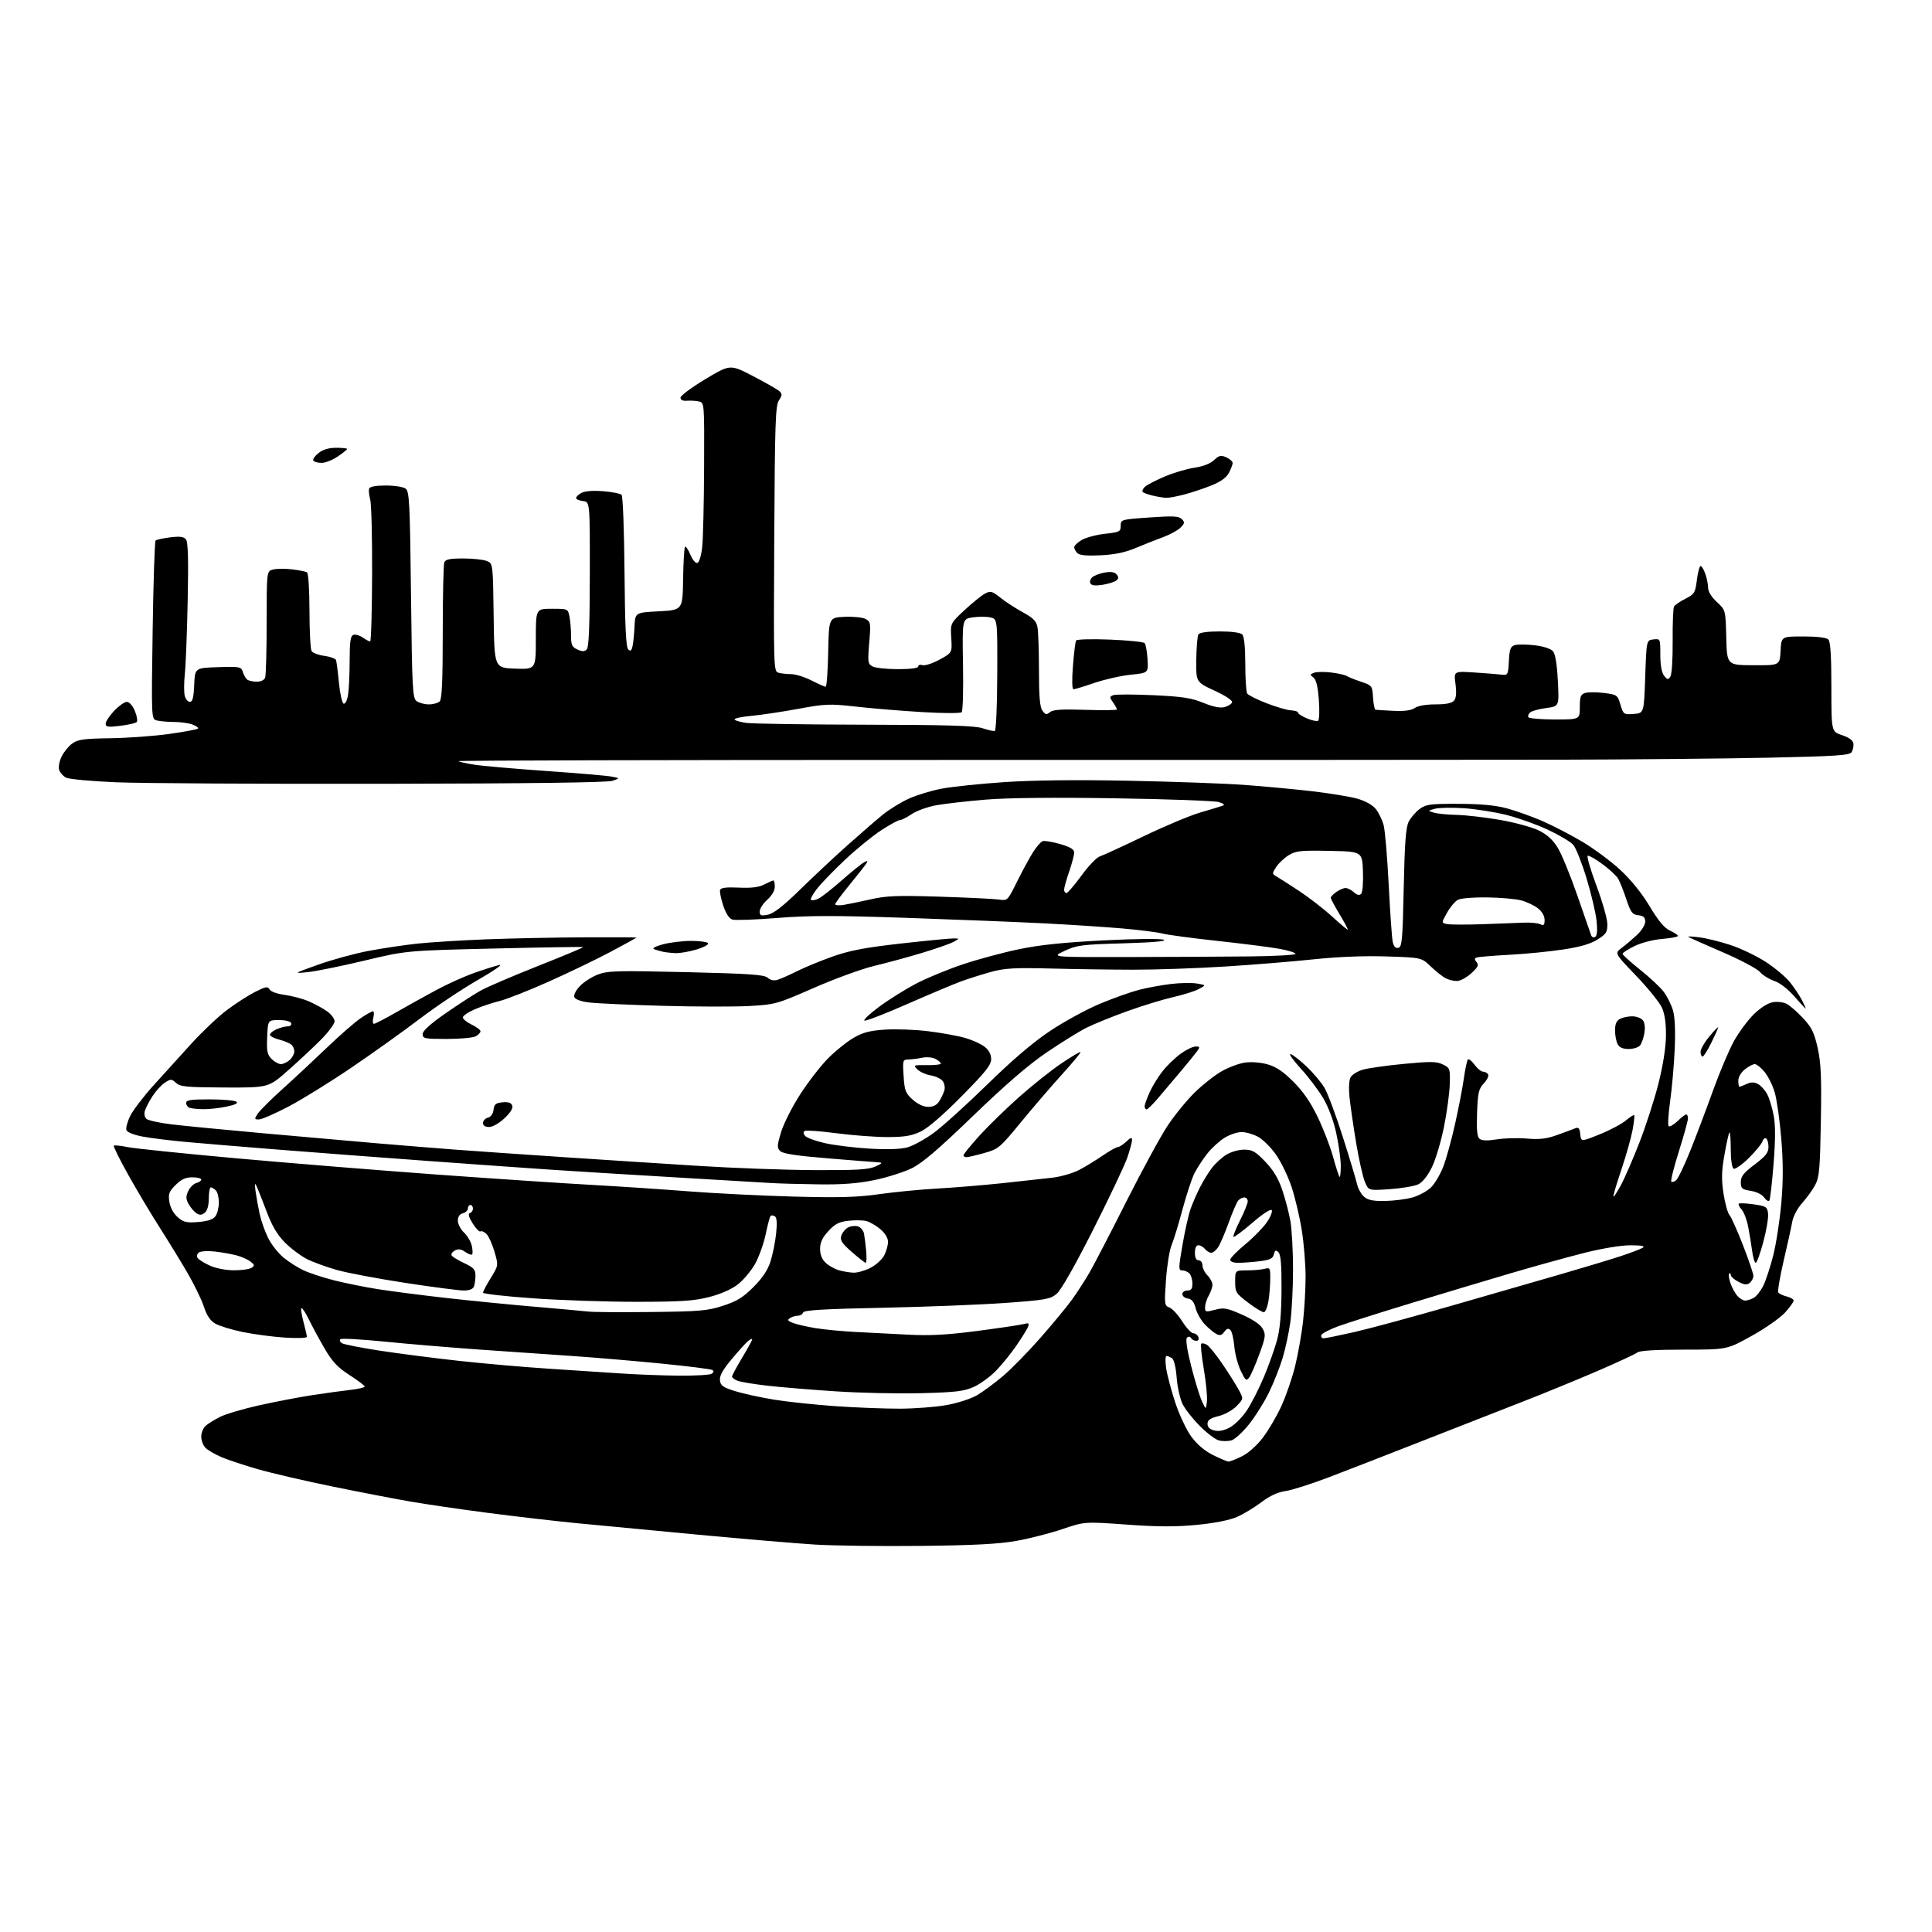 <?xml version="1.0" encoding="UTF-8" standalone="no"?>
<svg 
  version="1.1" 
  xmlns="http://www.w3.org/2000/svg" 
  xmlns:xlink="http://www.w3.org/1999/xlink" 
  xmlns:svg="http://www.w3.org/2000/svg"
  xmlns:rdf="http://www.w3.org/1999/02/22-rdf-syntax-ns#"
  xmlns:cc="http://creativecommons.org/ns#"
  xmlns:dc="http://purl.org/dc/elements/1.1/"
  viewBox="0 0 768 768"
  width="768"
  height="768"
>
<style>svg {background-color: white; }</style>"
<path stroke="none" fill="black" fill-rule="evenodd" d="M366.00,614.52C350.32,614.69 331.39,614.45 323.93,613.99C316.47,613.52 295.54,611.76 277.43,610.06C259.32,608.36 237.53,606.29 229.00,605.46C220.47,604.62 204.72,602.80 194.00,601.40C183.28,600.00 169.41,597.98 163.18,596.90C156.96,595.82 143.01,593.13 132.18,590.92C121.36,588.71 108.00,585.61 102.50,584.03C97.00,582.45 90.45,580.27 87.94,579.19C85.43,578.11 82.62,576.47 81.69,575.54C80.76,574.62 80.00,572.61 80.00,571.08C80.00,569.56 80.79,567.62 81.75,566.77C82.71,565.93 85.30,564.33 87.50,563.22C89.71,562.12 96.68,560.05 103.00,558.64C109.33,557.23 118.78,555.41 124.00,554.61C129.22,553.81 136.09,552.87 139.25,552.51C142.41,552.15 145.00,551.55 144.99,551.18C144.99,550.81 142.27,548.75 138.96,546.62C134.22,543.56 132.11,541.33 129.07,536.12C126.95,532.48 124.17,527.36 122.91,524.75C121.64,522.14 120.28,520.00 119.89,520.00C119.50,520.00 119.81,522.36 120.58,525.25C121.35,528.14 121.98,530.90 121.99,531.40C121.99,531.90 118.19,532.04 113.25,531.72C108.44,531.40 100.90,530.40 96.50,529.50C92.10,528.59 87.20,527.10 85.60,526.17C83.56,525.00 82.21,522.99 81.05,519.43C80.14,516.64 77.19,510.56 74.49,505.93C71.79,501.29 66.84,493.23 63.50,488.00C60.15,482.77 54.57,473.42 51.09,467.20C47.61,460.99 44.98,455.69 45.24,455.43C45.50,455.17 47.91,455.41 50.60,455.97C53.30,456.53 72.82,458.54 94.00,460.45C115.18,462.36 151.18,465.27 174.00,466.93C196.82,468.58 224.28,470.41 235.00,471.00C245.72,471.59 263.05,472.74 273.50,473.56C283.95,474.38 302.85,475.32 315.50,475.66C333.61,476.14 340.84,475.94 349.50,474.70C355.55,473.84 365.90,472.84 372.50,472.47C379.10,472.11 390.80,471.14 398.50,470.33C406.20,469.51 415.20,468.52 418.50,468.13C421.80,467.73 426.51,466.36 428.96,465.08C431.41,463.80 435.62,461.23 438.32,459.37C441.02,457.52 443.71,456.00 444.30,456.00C444.89,456.00 446.41,455.02 447.69,453.83C449.47,452.15 450.00,452.00 450.00,453.17C450.00,454.00 449.14,457.19 448.09,460.25C447.03,463.31 440.93,476.19 434.52,488.87C427.30,503.16 421.80,512.83 420.06,514.29C417.50,516.45 415.70,516.77 399.58,517.94C389.86,518.64 367.91,519.50 350.79,519.86C327.24,520.34 319.56,520.80 319.25,521.75C319.02,522.44 318.08,523.01 317.17,523.02C316.25,523.02 314.84,523.45 314.03,523.96C312.86,524.70 313.11,525.09 315.31,525.93C316.82,526.50 320.92,527.43 324.42,527.99C327.93,528.55 335.01,529.22 340.15,529.48C345.29,529.74 354.68,530.22 361.00,530.55C369.73,531.01 376.36,530.65 388.50,529.07C397.30,527.92 405.59,526.69 406.92,526.33C408.90,525.80 409.22,525.98 408.69,527.36C408.34,528.28 406.28,531.62 404.12,534.77C401.96,537.92 398.28,542.47 395.94,544.88C393.60,547.28 389.62,550.18 387.09,551.32C383.22,553.06 379.93,553.46 366.21,553.81C357.24,554.05 341.94,553.72 332.21,553.08C322.47,552.45 310.23,551.43 305.00,550.83C299.77,550.23 294.49,549.36 293.25,548.89C292.01,548.43 291.00,547.67 291.00,547.21C291.00,546.75 292.80,543.39 295.00,539.74C297.20,536.09 299.00,532.80 299.00,532.43C299.00,532.06 298.25,532.37 297.34,533.13C296.42,533.88 293.47,537.14 290.78,540.37C287.27,544.58 285.98,546.94 286.19,548.74C286.45,550.84 287.45,551.53 292.38,553.05C295.62,554.05 302.59,555.56 307.88,556.41C313.17,557.26 324.11,558.42 332.19,558.98C340.27,559.54 351.74,559.98 357.69,559.97C363.63,559.95 372.00,559.31 376.28,558.54C380.58,557.78 385.98,556.03 388.37,554.63C390.74,553.24 395.38,549.82 398.68,547.03C401.97,544.25 408.72,537.35 413.67,531.72C418.61,526.09 424.26,519.23 426.23,516.49C428.19,513.74 431.20,509.10 432.91,506.18C434.63,503.25 441.24,490.52 447.60,477.89C453.96,465.26 461.44,451.53 464.21,447.38C466.98,443.23 471.78,437.35 474.88,434.32C477.97,431.28 482.75,427.50 485.50,425.92C488.24,424.34 492.42,422.76 494.78,422.41C497.31,422.03 501.02,422.30 503.79,423.07C507.23,424.02 510.02,425.89 514.12,429.98C518.01,433.86 520.99,438.18 523.81,444.04C526.06,448.69 528.80,455.83 529.92,459.89C531.04,463.96 532.19,467.52 532.48,467.81C532.76,468.10 532.99,466.12 532.98,463.42C532.96,460.71 532.15,454.83 531.16,450.35C530.06,445.37 528.03,439.96 525.93,436.44C524.04,433.27 520.09,428.05 517.14,424.84C514.20,421.63 512.30,419.00 512.94,419.00C513.57,419.00 516.35,421.12 519.13,423.72C521.90,426.31 525.23,430.25 526.53,432.47C527.82,434.68 531.10,443.48 533.81,452.00C536.52,460.52 539.05,468.92 539.43,470.65C539.80,472.38 541.04,474.63 542.17,475.65C543.74,477.06 545.70,477.48 550.50,477.41C553.96,477.36 558.89,476.73 561.47,476.01C564.04,475.29 567.38,473.46 568.90,471.95C570.41,470.44 572.59,466.73 573.75,463.70C574.91,460.68 577.00,453.10 578.40,446.85C579.80,440.61 581.38,432.41 581.91,428.64C582.44,424.87 583.17,421.50 583.52,421.15C583.87,420.79 585.06,421.74 586.16,423.25C587.27,424.76 588.78,426.00 589.52,426.00C590.27,426.00 591.18,426.48 591.55,427.07C591.91,427.66 591.15,429.28 589.85,430.65C587.80,432.84 587.46,434.33 587.16,442.38C586.91,449.21 587.17,451.89 588.16,452.70C589.07,453.45 591.25,453.52 595.00,452.92C598.02,452.43 603.42,452.29 607.00,452.60C612.02,453.03 614.76,452.71 619.00,451.18C622.02,450.09 625.26,448.90 626.18,448.52C627.50,447.98 627.93,448.48 628.18,450.87C628.50,453.90 628.50,453.90 635.89,450.92C639.96,449.28 644.62,446.81 646.27,445.43C647.91,444.05 649.42,443.09 649.62,443.29C649.83,443.49 649.53,446.17 648.97,449.23C648.40,452.29 646.38,459.42 644.48,465.07C642.57,470.72 641.16,475.50 641.35,475.68C641.53,475.86 642.86,473.84 644.30,471.19C645.74,468.55 649.02,461.01 651.59,454.44C654.16,447.87 657.58,437.32 659.19,431.00C661.01,423.85 662.17,416.66 662.24,412.00C662.32,407.01 661.80,403.23 660.71,400.70C659.80,398.61 655.17,392.86 650.43,387.92C641.79,378.95 641.79,378.95 644.65,376.81C646.22,375.63 648.96,373.30 650.75,371.64C652.55,369.96 654.00,367.61 654.00,366.37C654.00,364.67 653.34,364.06 651.25,363.82C648.86,363.54 648.24,362.71 646.50,357.50C645.40,354.20 643.95,350.53 643.27,349.35C642.59,348.16 639.78,345.54 637.02,343.51C634.26,341.49 631.62,339.98 631.15,340.17C630.68,340.35 632.23,345.68 634.59,352.00C636.95,358.32 638.91,365.18 638.94,367.24C638.99,370.53 638.53,371.27 635.03,373.48C632.24,375.24 628.13,376.43 621.24,377.46C615.84,378.28 606.26,379.22 599.96,379.55C593.66,379.89 587.89,380.36 587.14,380.59C586.07,380.93 586.03,381.34 586.96,382.46C587.93,383.62 587.51,384.47 584.83,386.92C583.00,388.58 580.46,389.95 579.18,389.97C577.91,389.99 575.89,389.50 574.68,388.88C573.48,388.27 570.82,386.16 568.77,384.20C565.05,380.64 565.05,380.64 551.16,380.20C542.34,379.91 531.84,380.33 522.38,381.33C514.20,382.20 498.27,383.50 487.00,384.21C475.73,384.92 459.30,385.49 450.50,385.47C441.70,385.46 426.85,385.25 417.50,385.00C403.34,384.64 399.41,384.86 394.00,386.34C390.43,387.32 385.03,389.02 382.01,390.13C378.99,391.24 369.38,395.29 360.65,399.12C351.92,402.96 344.27,405.92 343.65,405.72C343.03,405.51 345.67,403.02 349.51,400.18C353.35,397.34 359.93,393.22 364.13,391.02C368.32,388.82 376.65,385.39 382.63,383.38C388.61,381.37 398.68,378.65 405.00,377.34C413.23,375.62 422.80,374.62 438.64,373.82C451.74,373.16 461.54,373.06 462.64,373.59C463.84,374.16 458.09,374.66 446.50,374.99C429.98,375.46 428.06,375.71 423.16,378.00C417.82,380.50 417.82,380.50 448.16,380.44C464.85,380.41 486.71,380.30 496.75,380.19C506.79,380.09 515.00,379.63 515.00,379.17C515.00,378.72 512.17,377.82 508.72,377.19C505.26,376.55 494.12,375.13 483.97,374.03C473.81,372.93 463.93,371.60 462.00,371.08C460.07,370.56 452.88,369.66 446.00,369.06C439.12,368.47 425.18,367.56 415.00,367.04C404.82,366.52 380.35,365.55 360.61,364.87C331.83,363.89 321.60,363.90 308.93,364.91C300.25,365.61 292.24,365.89 291.14,365.54C289.85,365.14 288.54,363.13 287.48,359.95C286.58,357.22 286.02,354.43 286.25,353.75C286.54,352.88 288.76,352.61 293.72,352.84C298.73,353.07 301.66,352.71 303.84,351.58C305.52,350.71 307.15,350.00 307.45,350.00C307.75,350.00 308.00,351.12 308.00,352.49C308.00,354.00 306.82,356.04 305.00,357.66C303.35,359.13 302.00,361.21 302.00,362.29C302.00,363.97 302.47,364.16 305.25,363.60C307.54,363.15 311.31,360.21 318.00,353.67C323.23,348.56 331.77,340.56 337.00,335.90C342.23,331.23 348.56,325.76 351.07,323.73C353.58,321.71 358.15,318.90 361.23,317.50C364.30,316.09 370.13,314.30 374.19,313.53C378.24,312.75 389.42,311.58 399.03,310.92C410.49,310.14 427.50,309.94 448.50,310.35C466.10,310.70 486.80,311.44 494.50,312.00C502.20,312.56 514.35,313.70 521.50,314.52C528.65,315.35 536.83,316.69 539.68,317.52C542.84,318.43 545.67,320.04 546.92,321.62C548.05,323.06 549.43,325.87 549.99,327.87C550.55,329.86 551.46,340.50 552.02,351.50C552.58,362.50 553.29,372.76 553.61,374.31C554.00,376.22 554.71,377.01 555.84,376.79C557.31,376.51 557.56,373.82 558.00,352.99C558.39,334.84 558.84,328.84 560.00,326.59C560.83,324.99 562.77,322.74 564.33,321.59C566.86,319.72 568.51,319.50 579.83,319.54C588.66,319.57 594.47,320.11 599.00,321.33C602.58,322.29 608.88,324.54 613.00,326.32C617.12,328.11 624.27,331.80 628.88,334.53C633.49,337.26 640.32,342.32 644.06,345.78C648.37,349.76 652.65,355.06 655.77,360.28C659.26,366.10 661.61,368.92 663.85,369.93C665.58,370.72 667.00,371.67 667.00,372.04C667.00,372.42 664.19,372.96 660.75,373.24C657.19,373.53 652.45,374.75 649.75,376.08C647.14,377.35 645.00,378.74 645.00,379.16C645.00,379.57 648.13,382.41 651.95,385.46C655.78,388.51 660.01,392.47 661.36,394.26C662.70,396.04 664.35,399.34 665.02,401.60C665.80,404.27 666.05,409.66 665.72,417.10C665.44,423.37 664.63,432.65 663.91,437.72C663.19,442.79 662.92,447.26 663.31,447.65C663.70,448.04 665.28,447.15 666.82,445.68C668.35,444.20 669.92,443.00 670.30,443.00C670.69,443.00 671.00,443.72 671.00,444.59C671.00,445.47 669.38,451.34 667.39,457.65C665.40,463.95 664.04,469.38 664.37,469.70C664.69,470.02 665.55,469.79 666.29,469.17C667.03,468.56 669.49,463.44 671.77,457.78C674.05,452.13 678.14,441.33 680.85,433.78C683.57,426.24 687.38,417.23 689.31,413.77C691.25,410.31 694.75,405.58 697.10,403.25C699.61,400.77 702.70,398.77 704.58,398.42C706.35,398.09 708.85,398.35 710.14,399.00C711.44,399.65 714.39,402.21 716.70,404.69C720.21,408.45 721.18,410.44 722.55,416.59C723.88,422.55 724.12,428.18 723.82,445.74C723.50,464.58 723.20,467.97 721.59,471.00C720.57,472.93 718.24,476.16 716.42,478.19C714.51,480.32 712.83,483.49 712.44,485.69C712.07,487.79 710.54,494.76 709.03,501.19C707.53,507.61 706.57,513.28 706.90,513.78C707.23,514.28 708.74,514.99 710.25,515.37C711.76,515.74 713.00,516.48 713.00,517.02C713.00,517.55 711.46,519.70 709.58,521.77C707.71,523.85 701.74,528.02 696.33,531.03C686.50,536.50 686.50,536.50 669.40,536.50C658.26,536.50 651.82,536.89 650.90,537.62C650.13,538.24 642.98,541.56 635.00,545.00C627.02,548.45 613.30,554.07 604.50,557.49C595.70,560.92 577.92,567.87 565.00,572.95C552.08,578.03 535.65,584.42 528.50,587.14C521.35,589.87 513.48,592.38 511.00,592.72C507.99,593.13 504.83,594.58 501.45,597.13C498.68,599.22 494.32,601.86 491.76,602.99C488.85,604.28 482.92,605.45 475.86,606.15C467.44,606.97 460.39,606.95 447.89,606.05C431.17,604.85 431.17,604.85 422.34,607.84C417.48,609.49 409.23,611.60 404.00,612.53C396.94,613.78 387.19,614.29 366.00,614.52zM488.38,581.00C488.92,581.00 491.27,580.08 493.60,578.95C496.09,577.75 499.51,574.73 501.90,571.63C504.13,568.74 507.49,563.02 509.37,558.93C511.24,554.84 513.71,547.66 514.85,542.97C515.99,538.27 517.39,530.40 517.96,525.47C518.52,520.53 518.99,512.45 518.99,507.50C518.99,502.55 518.31,494.23 517.47,489.00C516.64,483.77 514.82,476.06 513.43,471.85C512.04,467.65 509.24,461.84 507.20,458.95C505.17,456.06 501.93,452.87 500.02,451.85C498.10,450.83 495.17,450.00 493.52,450.01C491.86,450.01 488.85,451.02 486.83,452.26C484.80,453.49 481.72,456.30 479.98,458.50C478.23,460.70 475.92,464.21 474.85,466.31C473.78,468.41 471.62,474.93 470.05,480.81C468.48,486.69 466.53,493.07 465.71,495.00C464.89,496.93 463.90,503.11 463.50,508.74C462.82,518.53 462.88,519.02 464.87,519.75C466.01,520.18 468.30,522.66 469.95,525.26C471.60,527.87 473.59,530.00 474.37,530.00C475.15,530.00 476.05,530.67 476.36,531.50C476.71,532.40 476.37,533.00 475.53,533.00C474.75,533.00 473.82,532.51 473.45,531.91C473.03,531.23 472.42,531.18 471.83,531.77C471.24,532.36 471.87,536.58 473.51,543.04C474.95,548.73 476.86,554.98 477.76,556.94C479.40,560.50 479.40,560.50 479.77,557.11C479.98,555.24 479.42,549.45 478.53,544.24C477.64,539.02 477.18,534.49 477.51,534.16C477.83,533.84 478.86,534.03 479.80,534.60C480.73,535.17 483.54,538.66 486.04,542.35C488.54,546.05 491.43,550.64 492.46,552.56C494.34,556.04 494.34,556.04 491.57,558.93C490.02,560.55 486.88,562.30 484.40,562.92C481.07,563.76 480.00,564.51 480.00,566.00C480.00,567.30 480.91,568.19 482.69,568.64C484.50,569.09 486.55,568.69 488.93,567.41C490.88,566.36 493.94,563.26 495.74,560.51C497.53,557.77 500.57,551.77 502.50,547.17C504.42,542.58 506.74,536.05 507.66,532.66C508.81,528.41 509.36,522.24 509.42,512.80C509.48,502.90 509.14,498.75 508.22,497.82C507.17,496.77 506.83,496.92 506.38,498.64C505.95,500.32 504.79,500.87 500.67,501.36C497.83,501.70 494.04,501.99 492.25,501.99C490.28,502.00 489.02,501.51 489.05,500.75C489.08,500.06 491.75,497.32 494.97,494.67C498.20,492.01 502.05,488.10 503.52,485.97C504.99,483.85 505.90,481.64 505.54,481.06C505.15,480.44 502.00,482.49 497.84,486.07C493.97,489.40 490.59,491.92 490.33,491.67C490.08,491.41 491.25,488.47 492.93,485.13C494.62,481.79 496.00,478.37 496.00,477.53C496.00,476.69 495.38,476.00 494.62,476.00C493.86,476.00 492.77,476.58 492.18,477.28C491.59,477.99 489.90,481.92 488.42,486.02C486.95,490.12 485.07,494.49 484.25,495.74C483.44,496.98 482.20,498.00 481.51,498.00C480.81,498.00 479.68,497.32 479.00,496.50C478.32,495.68 477.14,495.00 476.38,495.00C475.51,495.00 475.00,496.12 475.00,498.00C475.00,500.00 475.50,501.00 476.50,501.00C477.33,501.00 478.00,501.89 478.00,503.00C478.00,504.10 478.90,505.90 480.00,507.00C481.10,508.10 481.98,509.79 481.96,510.75C481.95,511.71 481.29,513.62 480.50,515.00C479.71,516.38 479.05,518.45 479.04,519.61C479.00,521.58 479.26,521.65 482.97,520.66C486.50,519.72 487.69,519.93 493.70,522.58C498.00,524.48 500.99,526.50 501.91,528.15C503.24,530.51 503.12,531.40 500.62,538.26C499.11,542.40 497.30,546.58 496.60,547.54C495.44,549.11 495.11,548.85 493.21,544.89C492.05,542.48 490.90,538.09 490.65,535.15C490.40,532.21 489.71,529.31 489.10,528.70C488.31,527.91 487.64,528.11 486.67,529.43C485.63,530.86 484.92,531.03 483.42,530.21C482.36,529.64 480.30,527.90 478.83,526.34C477.36,524.78 475.76,521.92 475.27,520.00C474.64,517.51 473.75,516.41 472.19,516.18C470.99,516.00 470.00,515.22 470.00,514.43C470.00,513.64 470.90,513.00 472.00,513.00C473.52,513.00 474.00,512.33 474.00,510.20C474.00,508.66 473.46,506.86 472.80,506.20C472.14,505.54 470.86,505.00 469.95,505.00C468.43,505.00 468.44,504.22 470.08,494.75C471.05,489.11 472.51,482.66 473.33,480.40C474.14,478.15 475.81,474.32 477.05,471.90C478.28,469.48 480.40,466.04 481.75,464.27C483.11,462.49 485.68,460.12 487.47,459.02C489.27,457.91 492.45,457.00 494.55,457.00C497.80,457.00 499.05,457.71 502.93,461.75C506.16,465.11 508.15,468.41 509.71,473.00C510.93,476.58 512.39,482.17 512.96,485.43C513.53,488.70 514.00,497.33 514.00,504.61C514.00,511.90 513.52,521.32 512.93,525.55C512.34,529.78 510.96,536.23 509.85,539.87C508.75,543.52 506.32,549.65 504.45,553.50C502.58,557.35 498.98,563.09 496.44,566.25C493.91,569.41 490.75,572.28 489.42,572.61C488.09,572.94 485.89,572.94 484.54,572.60C483.18,572.26 479.81,569.71 477.03,566.93C474.25,564.16 471.15,560.23 470.13,558.19C469.11,556.16 468.03,551.41 467.74,547.62C467.42,543.43 466.68,540.41 465.86,539.89C465.11,539.42 464.13,539.02 463.69,539.02C463.24,539.01 463.18,541.14 463.54,543.75C463.91,546.36 465.53,552.51 467.14,557.42C468.76,562.35 471.63,568.46 473.57,571.09C475.84,574.18 478.87,576.75 482.23,578.43C485.07,579.84 487.84,581.00 488.38,581.00zM269.50,546.84C276.10,546.91 282.11,546.58 282.86,546.11C283.76,545.54 283.86,545.03 283.15,544.59C282.56,544.23 273.40,543.08 262.79,542.03C252.18,540.98 236.30,539.63 227.50,539.03C218.70,538.43 202.05,537.28 190.50,536.47C178.95,535.65 161.97,534.23 152.77,533.30C143.57,532.38 135.71,531.95 135.30,532.36C134.89,532.77 135.17,533.49 135.92,533.95C136.67,534.42 143.41,535.74 150.89,536.90C158.38,538.05 172.60,539.88 182.50,540.97C192.40,542.05 208.38,543.45 218.00,544.07C227.62,544.69 240.45,545.54 246.50,545.95C252.55,546.37 262.90,546.77 269.50,546.84zM526.17,531.99C526.90,531.99 532.38,530.87 538.35,529.52C544.32,528.17 561.87,523.41 577.35,518.95C592.83,514.50 612.48,508.83 621.00,506.36C629.52,503.89 639.88,500.76 644.00,499.42C648.12,498.07 652.17,496.53 653.00,496.00C654.06,495.32 652.63,495.03 648.19,495.02C644.42,495.01 636.99,496.23 629.69,498.07C622.99,499.76 609.85,503.39 600.50,506.15C591.15,508.90 573.38,514.24 561.00,518.00C548.62,521.77 535.61,525.90 532.08,527.17C528.54,528.45 525.47,530.06 525.24,530.75C525.02,531.44 525.43,532.00 526.17,531.99zM259.00,521.54C278.14,521.33 281.26,521.06 287.40,519.06C292.90,517.28 295.36,515.77 299.50,511.63C303.09,508.04 305.18,504.90 306.28,501.47C307.15,498.74 308.16,493.74 308.52,490.36C308.96,486.17 308.81,484.00 308.02,483.51C307.39,483.12 306.62,483.04 306.32,483.34C306.02,483.64 305.14,486.94 304.36,490.67C303.58,494.40 301.67,499.72 300.12,502.48C298.56,505.24 295.47,508.90 293.24,510.62C290.72,512.56 286.40,514.45 281.84,515.61C275.81,517.14 270.67,517.48 253.00,517.49C241.18,517.49 222.61,516.87 211.75,516.09C200.89,515.32 192.00,514.32 192.00,513.86C192.00,513.40 193.38,510.78 195.08,508.03C198.15,503.03 198.15,503.03 196.57,497.58C195.69,494.58 194.27,491.42 193.41,490.55C192.55,489.69 191.46,489.21 191.00,489.50C190.55,489.78 189.14,488.35 187.89,486.32C186.33,483.79 185.98,482.51 186.80,482.23C187.46,482.01 188.00,481.20 188.00,480.42C188.00,479.64 187.55,479.00 187.00,479.00C186.45,479.00 186.00,479.62 186.00,480.38C186.00,481.14 185.10,482.00 184.00,482.29C182.70,482.63 182.00,483.65 182.00,485.23C182.00,486.56 183.10,488.69 184.45,489.95C185.79,491.22 187.19,493.58 187.54,495.20C187.90,496.82 187.95,498.38 187.66,498.67C187.37,498.97 186.13,498.50 184.91,497.65C183.29,496.51 182.19,496.37 180.82,497.10C179.79,497.65 179.22,498.54 179.55,499.08C179.88,499.62 182.15,501.00 184.58,502.14C188.26,503.87 189.00,504.69 189.00,507.03C189.00,508.57 188.73,510.55 188.39,511.42C188.00,512.43 186.56,513.00 184.39,513.00C182.52,513.00 172.11,511.65 161.27,509.99C150.43,508.33 138.17,506.03 134.03,504.87C129.89,503.71 124.47,501.74 122.00,500.49C119.53,499.23 115.58,496.27 113.24,493.90C110.20,490.82 108.13,487.31 105.96,481.55C104.29,477.12 102.50,472.60 101.98,471.50C101.29,470.02 101.18,470.54 101.58,473.50C101.88,475.70 102.61,479.75 103.20,482.50C103.79,485.25 105.32,489.59 106.60,492.15C107.88,494.71 110.62,498.19 112.68,499.89C114.75,501.59 118.31,503.87 120.60,504.94C122.88,506.02 128.30,507.80 132.63,508.91C136.97,510.01 144.78,511.60 150.01,512.43C155.23,513.26 167.38,514.83 177.00,515.92C186.62,517.01 202.60,518.60 212.50,519.44C222.40,520.29 232.07,521.16 234.00,521.38C235.93,521.60 247.18,521.68 259.00,521.54zM502.50,521.61C501.95,521.76 499.14,520.09 496.25,517.90C491.29,514.15 491.00,513.68 491.00,509.47C491.00,505.00 491.00,505.00 495.75,504.99C498.36,504.98 501.51,504.70 502.75,504.37C504.86,503.80 505.00,504.06 504.94,508.63C504.91,511.31 504.57,515.26 504.19,517.42C503.81,519.57 503.04,521.46 502.50,521.61zM693.72,517.00C694.50,517.00 696.00,516.53 697.06,515.97C698.12,515.40 699.84,513.26 700.87,511.22C701.91,509.17 703.72,503.68 704.90,499.00C706.08,494.32 707.52,484.92 708.11,478.10C708.87,469.21 708.86,461.95 708.07,452.48C707.47,445.21 706.29,436.97 705.46,434.18C704.63,431.38 702.80,427.72 701.39,426.05C699.98,424.37 698.25,423.00 697.55,423.00C696.84,423.00 695.08,423.93 693.63,425.07C692.08,426.29 691.00,428.14 691.00,429.57C691.00,430.91 691.20,432.00 691.45,432.00C691.70,432.00 693.00,431.50 694.33,430.90C696.10,430.09 697.31,430.10 698.86,430.93C700.03,431.55 701.68,433.41 702.53,435.05C703.38,436.70 704.53,440.52 705.09,443.55C705.79,447.33 705.77,453.30 705.02,462.67C704.42,470.17 703.68,476.71 703.36,477.22C703.05,477.73 702.14,477.22 701.34,476.08C700.49,474.86 698.27,473.75 695.95,473.38C692.43,472.81 692.00,472.44 692.00,469.90C692.00,467.63 693.10,466.23 697.50,462.91C701.89,459.60 703.00,458.19 703.00,455.94C703.00,454.39 702.58,452.86 702.07,452.54C701.56,452.23 700.89,452.78 700.57,453.77C700.26,454.76 697.79,457.75 695.10,460.41C692.40,463.06 689.70,464.93 689.10,464.56C688.47,464.17 688.00,460.85 688.00,456.77C688.00,452.87 687.77,449.90 687.48,450.19C687.19,450.47 686.30,454.45 685.50,459.02C684.34,465.59 684.26,468.82 685.12,474.42C685.71,478.31 686.78,482.18 687.49,483.00C688.21,483.82 690.64,489.25 692.89,495.06C695.15,500.86 697.00,506.32 697.00,507.18C697.00,508.05 696.36,509.29 695.57,509.94C694.46,510.87 693.47,510.78 691.07,509.54C689.38,508.66 688.00,507.44 688.00,506.81C688.00,506.18 687.72,505.94 687.38,506.28C687.05,506.62 687.28,508.35 687.90,510.13C688.52,511.91 689.76,514.19 690.67,515.19C691.57,516.18 692.94,517.00 693.72,517.00zM339.29,505.91C340.82,505.96 343.85,505.10 346.02,503.99C348.19,502.88 350.64,500.66 351.48,499.04C352.32,497.42 353.00,494.99 353.00,493.64C353.00,492.12 351.82,490.19 349.92,488.59C348.23,487.16 345.73,485.72 344.36,485.38C343.00,485.03 339.79,484.99 337.22,485.28C333.52,485.70 331.90,486.53 329.28,489.39C326.89,492.00 326.00,493.91 326.00,496.45C326.00,498.75 326.75,500.62 328.22,501.99C329.44,503.13 331.80,504.45 333.47,504.94C335.14,505.42 337.76,505.86 339.29,505.91zM93.00,504.96C96.03,504.97 99.17,504.52 100.00,503.97C101.30,503.10 101.23,502.76 99.53,501.46C98.45,500.63 95.97,499.54 94.03,499.03C92.09,498.52 88.25,497.83 85.50,497.51C82.75,497.19 79.88,497.34 79.12,497.85C78.36,498.36 78.08,499.32 78.50,499.99C78.91,500.66 81.10,502.05 83.37,503.08C85.80,504.18 89.77,504.96 93.00,504.96zM344.13,501.98C343.78,501.97 341.30,500.04 338.62,497.69C334.63,494.19 333.86,493.01 334.43,491.21C334.82,489.99 336.02,488.52 337.11,487.94C338.19,487.36 339.96,487.17 341.04,487.51C342.11,487.85 343.19,489.12 343.44,490.32C343.68,491.52 344.08,494.64 344.32,497.25C344.56,499.86 344.47,501.99 344.13,501.98zM697.92,502.00C697.48,502.00 696.84,499.86 696.50,497.25C696.16,494.64 695.44,490.27 694.90,487.54C694.37,484.81 693.20,481.77 692.31,480.78C691.41,479.80 690.91,478.76 691.19,478.48C691.47,478.20 694.13,478.32 697.10,478.74C702.13,479.46 702.52,479.72 702.84,482.47C703.02,484.09 702.17,489.15 700.94,493.71C699.72,498.27 698.36,502.00 697.92,502.00zM78.83,485.76C82.62,485.45 84.72,484.74 85.65,483.46C86.39,482.45 87.00,479.99 87.00,478.01C87.00,476.02 86.46,473.86 85.80,473.20C85.14,472.54 84.24,472.00 83.80,472.00C83.36,472.00 83.00,473.97 83.00,476.38C83.00,479.15 82.42,481.24 81.42,482.07C80.27,483.02 79.37,483.09 78.17,482.34C77.25,481.77 75.85,480.15 75.05,478.74C73.86,476.66 73.82,475.69 74.82,473.49C75.50,472.01 76.94,470.57 78.02,470.28C79.11,470.00 80.00,469.37 80.00,468.88C80.00,468.40 78.39,468.00 76.42,468.00C73.77,468.00 72.06,468.79 69.80,471.05C67.17,473.68 66.83,474.60 67.34,477.80C67.70,480.07 68.98,482.41 70.65,483.86C72.98,485.88 74.14,486.15 78.83,485.76zM552.53,472.70C544.02,473.30 544.02,473.30 542.55,469.77C541.74,467.82 540.18,460.89 539.09,454.37C538.01,447.84 536.83,439.73 536.47,436.35C536.09,432.73 536.25,429.40 536.85,428.27C537.42,427.22 539.60,425.85 541.69,425.23C543.79,424.61 551.15,423.57 558.06,422.91C568.69,421.89 571.07,421.93 573.56,423.14C576.39,424.52 576.49,424.81 576.31,430.95C576.21,434.46 575.18,442.09 574.01,447.92C572.84,453.74 570.68,460.98 569.20,464.00C567.50,467.45 565.48,469.98 563.76,470.80C562.26,471.51 557.20,472.37 552.53,472.70zM325.50,470.80C318.35,470.71 310.02,470.48 307.00,470.30C303.98,470.12 286.35,469.08 267.82,467.98C249.30,466.89 227.48,465.54 219.32,464.99C211.17,464.45 188.97,462.87 170.00,461.49C151.03,460.10 124.25,458.08 110.50,456.98C96.75,455.89 80.33,454.53 74.00,453.95C67.67,453.37 59.87,452.41 56.66,451.80C53.29,451.17 50.59,450.09 50.26,449.25C49.96,448.44 50.62,445.92 51.74,443.64C52.86,441.36 57.02,435.90 60.99,431.50C64.96,427.10 71.75,419.61 76.07,414.86C80.39,410.11 86.75,404.10 90.20,401.51C93.65,398.92 98.69,395.67 101.39,394.30C105.62,392.16 106.43,392.02 107.15,393.31C107.64,394.18 110.22,395.10 113.25,395.50C116.14,395.89 120.43,397.04 122.79,398.06C125.16,399.09 128.42,400.87 130.04,402.03C131.67,403.19 133.00,404.96 133.00,405.98C133.00,406.99 130.62,410.22 127.71,413.16C124.81,416.10 118.90,421.62 114.59,425.43C106.76,432.37 106.76,432.37 89.34,432.30C74.21,432.24 71.66,432.00 69.98,430.48C68.18,428.85 67.89,428.84 65.52,430.39C64.13,431.30 61.92,433.73 60.60,435.77C59.27,437.82 57.92,440.45 57.57,441.61C57.22,442.83 57.51,444.17 58.26,444.80C58.98,445.40 63.38,446.36 68.04,446.93C72.69,447.50 89.10,449.10 104.50,450.48C119.90,451.86 140.38,453.67 150.00,454.49C159.62,455.31 173.57,456.43 181.00,457.00C188.43,457.56 207.78,458.90 224.00,459.98C240.22,461.06 264.55,462.64 278.05,463.48C291.56,464.33 312.03,465.08 323.55,465.14C340.42,465.22 345.18,464.95 348.00,463.70C350.52,462.59 350.94,462.14 349.50,462.07C348.40,462.02 339.42,461.31 329.55,460.50C316.64,459.45 311.19,458.62 310.13,457.56C308.83,456.26 308.88,455.36 310.50,450.00C311.51,446.65 314.97,439.84 318.19,434.87C321.40,429.91 326.39,423.48 329.27,420.61C332.14,417.73 336.64,414.12 339.25,412.59C342.96,410.42 345.69,409.70 351.75,409.29C356.01,409.00 363.77,409.29 369.00,409.93C374.23,410.57 380.83,411.77 383.68,412.60C386.53,413.42 390.02,415.01 391.43,416.12C393.13,417.46 394.00,419.12 394.00,421.02C394.00,423.36 391.77,426.15 382.25,435.79C374.82,443.31 368.82,448.47 365.93,449.84C362.35,451.53 359.51,452.00 352.74,452.00C347.99,452.00 338.88,451.32 332.49,450.48C326.11,449.64 320.44,449.23 319.89,449.57C319.26,449.96 319.30,450.66 320.02,451.52C320.63,452.27 324.18,453.56 327.89,454.41C331.60,455.25 339.56,456.24 345.57,456.59C352.63,457.01 357.97,456.84 360.66,456.11C362.95,455.48 367.67,452.89 371.16,450.35C374.65,447.80 384.25,439.12 392.50,431.06C402.70,421.10 410.73,414.26 417.60,409.70C423.15,406.01 432.00,401.20 437.26,399.00C442.52,396.80 449.50,394.32 452.77,393.48C456.04,392.64 461.74,391.59 465.43,391.15C469.13,390.70 473.80,390.62 475.83,390.97C479.50,391.60 479.50,391.60 476.50,393.18C474.85,394.05 470.30,395.48 466.39,396.36C462.47,397.24 454.30,399.74 448.22,401.92C442.15,404.10 434.77,407.09 431.84,408.57C428.90,410.05 421.79,414.47 416.02,418.38C408.84,423.26 399.67,431.18 386.83,443.56C372.98,456.92 366.63,462.35 362.39,464.42C359.24,465.96 352.58,468.07 347.58,469.10C341.03,470.45 334.88,470.93 325.50,470.80zM384.18,460.00C383.53,460.00 383.00,459.66 383.00,459.24C383.00,458.82 385.79,455.38 389.21,451.59C392.62,447.81 399.71,440.89 404.96,436.22C410.21,431.55 417.80,425.50 421.83,422.78C425.86,420.06 429.33,418.00 429.53,418.20C429.73,418.40 426.44,422.39 422.20,427.05C417.97,431.72 410.59,440.30 405.82,446.12C397.48,456.28 396.90,456.76 391.25,458.35C388.02,459.26 384.84,460.00 384.18,460.00zM194.43,448.00C192.87,448.00 192.00,447.43 192.00,446.41C192.00,445.53 192.87,444.58 193.94,444.30C195.13,443.99 196.01,442.77 196.19,441.15C196.45,438.97 197.08,438.44 199.76,438.19C202.02,437.97 203.20,438.36 203.62,439.46C204.02,440.49 202.95,442.26 200.54,444.52C198.42,446.53 195.83,448.00 194.43,448.00zM102.93,445.00C101.10,445.00 101.07,444.83 102.45,442.71C103.28,441.46 107.67,437.07 112.23,432.97C116.78,428.87 124.78,421.42 130.00,416.41C135.22,411.41 141.29,406.12 143.48,404.66C145.67,403.20 147.82,402.00 148.25,402.00C148.68,402.00 148.76,403.12 148.41,404.50C148.07,405.88 148.17,407.00 148.64,406.99C149.11,406.99 153.10,404.92 157.50,402.40C161.90,399.88 169.10,395.88 173.50,393.52C177.90,391.15 184.65,388.11 188.50,386.75C192.35,385.39 196.85,383.98 198.50,383.60C200.15,383.23 196.32,385.89 190.00,389.53C183.68,393.16 173.32,400.07 167.00,404.89C160.68,409.70 148.53,418.39 140.00,424.19C131.47,429.99 120.09,437.04 114.70,439.87C109.31,442.69 104.01,445.00 102.93,445.00zM80.70,440.92C78.39,440.88 75.94,440.62 75.25,440.34C74.56,440.06 74.00,439.20 74.00,438.42C74.00,437.30 75.93,437.00 83.25,437.02C88.34,437.02 93.12,437.42 93.88,437.90C94.84,438.51 93.69,439.12 90.08,439.89C87.23,440.50 83.01,440.96 80.70,440.92zM455.77,441.00C455.34,441.00 455.01,440.44 455.02,439.75C455.03,439.06 455.93,436.54 457.02,434.15C458.10,431.75 460.43,427.98 462.18,425.77C463.94,423.56 467.16,420.45 469.34,418.87C471.52,417.29 474.19,416.00 475.27,416.00C477.02,416.00 477.09,416.21 475.87,417.88C475.12,418.92 472.09,422.63 469.15,426.13C466.20,429.63 462.16,434.41 460.16,436.75C458.17,439.09 456.19,441.00 455.77,441.00zM368.99,440.00C370.98,440.00 372.42,439.26 373.37,437.75C374.15,436.51 375.07,434.58 375.40,433.45C375.74,432.32 375.44,430.65 374.75,429.74C374.06,428.82 371.93,427.81 370.00,427.49C368.07,427.17 365.69,426.10 364.69,425.11C362.95,423.39 363.09,423.33 368.44,423.41C371.50,423.46 374.00,423.18 374.00,422.79C374.00,422.39 373.05,421.56 371.89,420.94C370.70,420.31 368.39,420.09 366.64,420.46C364.91,420.82 362.44,421.13 361.14,421.16C358.86,421.20 358.79,421.42 359.20,427.73C359.57,433.57 359.95,434.57 362.82,437.13C364.82,438.92 367.15,440.00 368.99,440.00zM111.67,423.00C112.59,423.00 114.17,422.26 115.17,421.35C116.18,420.43 117.00,418.91 117.00,417.97C117.00,417.02 116.44,415.78 115.75,415.21C115.06,414.64 112.96,413.78 111.07,413.29C109.18,412.81 107.50,411.98 107.33,411.45C107.16,410.93 108.23,409.94 109.71,409.25C111.19,408.56 113.25,408.00 114.28,408.00C115.35,408.00 115.99,407.46 115.75,406.75C115.50,406.00 113.56,405.50 110.92,405.50C106.50,405.50 106.50,405.50 106.21,412.21C105.96,417.87 106.23,419.23 107.96,420.96C109.08,422.08 110.75,423.00 111.67,423.00zM676.79,420.00C676.36,420.00 676.00,419.14 676.00,418.09C676.00,417.05 677.58,414.30 679.50,412.00C681.42,409.70 683.00,408.07 683.00,408.38C683.00,408.70 681.78,411.44 680.29,414.48C678.80,417.52 677.23,420.00 676.79,420.00zM647.41,417.00C645.13,417.00 643.74,416.39 643.04,415.07C642.47,414.00 642.00,411.54 642.00,409.60C642.00,407.13 642.58,405.76 643.93,405.04C645.00,404.47 647.19,404.00 648.81,404.00C650.43,404.00 652.32,404.68 653.01,405.51C653.78,406.44 654.04,408.39 653.68,410.60C653.36,412.57 652.57,414.81 651.93,415.59C651.28,416.37 649.25,417.00 647.41,417.00zM177.57,413.00C168.79,413.00 168.00,412.84 168.00,411.07C168.00,409.78 171.01,407.06 177.25,402.72C182.34,399.19 188.58,395.15 191.13,393.74C193.68,392.32 203.94,387.93 213.93,383.97C223.93,380.01 231.97,376.65 231.80,376.49C231.64,376.34 215.75,376.59 196.50,377.05C161.50,377.88 161.50,377.88 144.91,381.85C135.78,384.03 125.66,386.09 122.41,386.43C116.50,387.04 116.50,387.04 126.50,383.47C132.00,381.50 141.00,379.04 146.50,378.00C152.00,376.96 160.78,375.65 166.00,375.09C171.22,374.54 183.60,373.77 193.50,373.39C203.40,373.01 220.84,372.65 232.25,372.60C243.66,372.54 253.00,372.59 253.00,372.70C253.00,372.80 248.39,375.35 242.75,378.35C237.11,381.35 225.97,386.71 218.00,390.27C210.03,393.83 201.26,397.28 198.51,397.94C195.77,398.61 191.38,400.07 188.76,401.20C186.14,402.32 184.00,403.78 184.00,404.44C184.00,405.09 185.57,406.38 187.50,407.30C189.43,408.22 191.00,409.41 191.00,409.95C191.00,410.49 190.13,411.40 189.07,411.96C188.00,412.53 182.83,413.00 177.57,413.00zM298.00,399.90C292.23,400.23 276.70,400.20 263.50,399.83C250.30,399.46 237.11,398.86 234.19,398.50C230.90,398.09 228.66,397.28 228.31,396.36C227.98,395.52 228.94,393.63 230.54,391.96C232.08,390.35 235.30,388.29 237.69,387.38C241.56,385.90 245.41,385.80 272.77,386.44C297.99,387.04 303.80,387.44 305.18,388.67C306.28,389.66 307.66,389.93 309.18,389.46C310.46,389.06 313.98,387.50 317.00,385.98C320.02,384.47 326.39,381.86 331.15,380.18C337.83,377.82 343.98,376.66 358.17,375.06C368.27,373.93 377.65,373.02 379.02,373.04C381.50,373.08 381.50,373.08 379.00,374.43C377.62,375.18 372.00,377.14 366.50,378.80C361.00,380.47 352.47,382.78 347.56,383.95C342.64,385.12 331.84,389.05 323.56,392.69C308.94,399.10 308.19,399.31 298.00,399.90zM717.78,400.95C717.62,400.93 715.58,398.71 713.23,396.03C710.69,393.12 707.49,390.66 705.32,389.94C703.32,389.28 700.74,387.67 699.59,386.36C698.44,385.05 691.65,381.46 684.50,378.39C677.35,375.31 671.31,372.62 671.08,372.40C670.85,372.17 672.87,372.27 675.58,372.61C678.29,372.95 683.82,374.32 687.88,375.65C691.94,376.99 698.26,380.01 701.93,382.38C705.59,384.76 709.97,388.45 711.66,390.60C713.35,392.74 715.47,395.96 716.39,397.75C717.30,399.54 717.93,400.98 717.78,400.95zM268.57,378.88C266.88,378.82 264.60,378.57 263.50,378.33C262.40,378.08 260.82,377.63 260.00,377.31C259.11,376.98 260.54,376.19 263.50,375.39C266.25,374.65 271.29,374.03 274.69,374.02C278.10,374.01 281.15,374.43 281.47,374.95C281.79,375.48 279.71,376.60 276.85,377.45C273.98,378.30 270.26,378.95 268.57,378.88zM634.12,372.43C634.87,371.96 635.05,369.79 634.66,366.03C634.33,362.89 632.54,355.30 630.68,349.15C628.81,343.01 626.44,337.01 625.39,335.83C624.35,334.65 619.90,332.00 615.50,329.92C611.10,327.85 603.68,325.18 599.02,324.00C594.36,322.81 586.65,321.59 581.90,321.28C577.14,320.97 571.96,321.07 570.38,321.50C567.50,322.29 567.50,322.29 570.00,323.04C571.38,323.46 575.42,323.86 579.00,323.93C582.58,324.00 590.34,324.90 596.25,325.92C602.16,326.95 609.13,328.85 611.74,330.14C615.04,331.78 617.34,333.89 619.26,337.04C620.78,339.54 624.29,348.09 627.04,356.04C629.80,363.99 632.27,371.09 632.52,371.81C632.78,372.54 633.50,372.81 634.12,372.43zM535.77,369.54C535.91,369.41 534.45,366.67 532.52,363.46C530.58,360.25 529.00,357.28 529.00,356.87C529.00,356.45 530.00,355.41 531.22,354.56C532.44,353.70 534.10,353.00 534.89,353.00C535.69,353.00 537.18,353.75 538.19,354.68C539.46,355.82 540.37,356.03 541.07,355.33C541.65,354.75 541.96,350.87 541.79,346.41C541.50,338.50 541.50,338.50 528.50,338.24C517.05,338.01 515.12,338.21 512.30,339.94C510.55,341.02 508.31,343.12 507.33,344.61C505.63,347.22 505.63,347.36 507.43,348.41C508.47,349.01 512.50,351.60 516.40,354.16C520.31,356.73 526.20,361.29 529.50,364.31C532.80,367.32 535.62,369.68 535.77,369.54zM589.50,367.38C596.10,367.15 603.52,366.87 606.00,366.76C608.48,366.66 611.29,366.94 612.25,367.39C613.67,368.06 614.00,367.74 614.00,365.68C614.00,364.13 612.97,362.34 611.37,361.08C609.92,359.94 606.94,358.52 604.75,357.93C602.55,357.34 596.42,356.80 591.13,356.73C585.68,356.65 580.62,357.08 579.49,357.71C578.38,358.32 576.45,360.63 575.21,362.84C572.95,366.85 572.95,366.85 575.23,367.33C576.48,367.59 582.90,367.62 589.50,367.38zM335.25,359.73C337.04,359.45 341.88,358.46 346.00,357.52C352.32,356.08 356.64,355.91 373.50,356.44C384.50,356.79 395.08,357.30 397.01,357.58C400.51,358.09 400.52,358.08 404.27,350.51C406.33,346.35 409.16,341.13 410.55,338.92C411.94,336.71 413.69,334.67 414.43,334.39C415.16,334.11 418.29,334.61 421.38,335.51C425.48,336.70 427.00,337.62 427.00,338.91C427.00,339.89 426.10,343.30 425.00,346.50C423.90,349.70 423.00,352.92 423.00,353.66C423.00,354.40 423.41,355.00 423.92,355.00C424.43,355.00 427.10,351.89 429.87,348.08C432.64,344.28 435.92,340.84 437.18,340.44C438.43,340.05 446.29,336.43 454.65,332.41C463.00,328.39 473.14,324.14 477.17,322.97C481.20,321.79 485.18,320.59 486.00,320.29C487.01,319.93 486.52,319.46 484.50,318.84C482.85,318.34 464.40,317.66 443.50,317.34C419.08,316.95 400.68,317.14 392.00,317.85C384.57,318.46 375.68,319.47 372.23,320.09C368.78,320.71 364.37,322.30 362.43,323.61C360.50,324.92 358.36,326.00 357.70,326.00C357.03,326.00 353.67,327.84 350.24,330.08C346.81,332.32 340.40,337.54 336.01,341.68C331.61,345.81 326.61,350.97 324.89,353.14C323.17,355.32 322.04,357.37 322.38,357.71C322.71,358.05 324.01,357.85 325.25,357.27C326.49,356.69 330.65,353.44 334.50,350.05C338.35,346.67 342.34,343.42 343.37,342.85C344.85,342.02 345.07,342.08 344.44,343.15C344.00,343.89 341.02,347.69 337.82,351.59C334.62,355.49 332.00,359.02 332.00,359.45C332.00,359.87 333.46,360.00 335.25,359.73zM152.50,311.57C104.10,311.65 56.36,311.39 46.40,310.98C36.45,310.57 27.37,309.73 26.22,309.12C25.07,308.50 23.85,307.11 23.51,306.03C23.16,304.94 23.60,302.58 24.47,300.78C25.35,298.97 27.25,296.63 28.70,295.57C30.94,293.94 33.27,293.62 43.92,293.46C50.84,293.36 61.36,292.59 67.30,291.75C73.25,290.91 78.37,289.96 78.69,289.64C79.01,289.32 78.06,288.59 76.57,288.03C75.09,287.46 71.76,286.99 69.18,286.99C66.61,286.98 63.52,286.71 62.33,286.39C60.16,285.81 60.16,285.81 60.68,250.65C60.96,231.32 61.49,215.22 61.85,214.87C62.21,214.53 64.80,213.96 67.61,213.61C71.42,213.13 73.03,213.33 73.90,214.38C74.75,215.41 74.95,222.04 74.61,238.65C74.36,251.22 73.85,264.34 73.48,267.81C73.12,271.29 73.09,275.23 73.43,276.56C73.76,277.90 74.68,279.00 75.47,279.00C76.55,279.00 76.98,277.31 77.20,272.25C77.50,265.50 77.50,265.50 86.67,265.21C95.47,264.94 95.87,265.02 96.56,267.21C96.95,268.47 97.77,269.83 98.38,270.23C99.00,270.64 100.69,270.98 102.14,270.98C103.64,270.99 105.05,270.32 105.39,269.42C105.73,268.55 106.00,258.66 106.00,247.44C106.00,227.04 106.00,227.04 108.58,226.39C110.00,226.03 113.39,226.00 116.11,226.33C118.82,226.65 121.49,227.18 122.02,227.51C122.59,227.86 123.01,234.35 123.02,242.81C123.02,250.89 123.41,258.10 123.87,258.83C124.33,259.56 126.62,260.41 128.94,260.72C131.27,261.03 133.35,261.78 133.57,262.39C133.79,263.00 134.31,267.06 134.73,271.42C135.15,275.77 136.00,279.50 136.61,279.71C137.24,279.91 138.00,278.41 138.35,276.29C138.70,274.20 138.98,268.10 138.99,262.72C139.00,255.09 139.32,252.81 140.45,252.38C141.25,252.07 142.93,252.54 144.18,253.41C145.42,254.28 146.76,255.00 147.14,255.00C147.52,255.00 147.87,242.96 147.92,228.25C147.98,213.54 147.63,200.15 147.16,198.50C146.69,196.85 146.50,194.94 146.74,194.25C147.02,193.43 149.31,193.00 153.39,193.00C156.83,193.00 160.36,193.56 161.26,194.25C162.73,195.36 162.96,199.96 163.38,236.46C163.82,274.11 164.00,277.53 165.62,278.71C166.59,279.42 168.78,280.00 170.49,280.00C172.20,280.00 174.14,279.46 174.80,278.80C175.67,277.93 176.00,270.44 176.00,251.38C176.00,236.96 176.27,224.45 176.61,223.58C177.08,222.35 178.74,222.00 184.04,222.00C187.80,222.00 192.01,222.44 193.41,222.97C195.96,223.93 195.96,223.93 196.23,244.72C196.50,265.50 196.50,265.50 204.75,265.79C213.00,266.08 213.00,266.08 213.00,254.04C213.00,242.00 213.00,242.00 219.38,242.00C225.72,242.00 225.75,242.02 226.38,245.12C226.72,246.84 227.00,250.23 227.00,252.65C227.00,256.38 227.38,257.22 229.53,258.19C231.45,259.07 232.34,259.06 233.24,258.16C234.09,257.31 234.43,248.97 234.46,228.24C234.50,199.50 234.50,199.50 231.75,199.18C230.24,199.01 229.00,198.46 229.00,197.97C229.00,197.47 229.97,196.55 231.17,195.91C232.50,195.20 235.81,194.95 239.76,195.27C243.29,195.55 246.59,196.19 247.09,196.69C247.60,197.20 248.12,210.95 248.25,227.25C248.43,248.62 248.83,257.24 249.69,258.10C250.62,259.02 251.01,258.75 251.44,256.89C251.74,255.58 252.10,252.03 252.24,249.00C252.50,243.50 252.50,243.50 261.93,243.00C271.36,242.50 271.36,242.50 271.54,230.22C271.65,223.46 271.99,217.68 272.31,217.36C272.62,217.04 273.58,218.45 274.43,220.48C275.31,222.59 276.52,224.00 277.24,223.76C277.96,223.52 278.77,220.81 279.14,217.42C279.49,214.16 279.83,199.92 279.89,185.77C280.00,160.04 280.00,160.04 277.75,159.57C276.51,159.31 274.38,159.19 273.00,159.30C271.41,159.43 270.50,158.98 270.50,158.08C270.50,157.29 274.95,153.98 280.38,150.72C290.27,144.79 290.27,144.79 299.38,149.53C304.40,152.14 309.11,154.83 309.85,155.52C310.98,156.57 310.94,157.16 309.62,159.17C308.25,161.26 308.02,168.34 307.78,214.23C307.50,266.17 307.53,266.91 309.50,267.44C310.60,267.73 312.89,267.98 314.58,267.99C316.27,267.99 319.87,269.12 322.58,270.50C325.29,271.87 327.82,272.99 328.22,273.00C328.62,273.00 329.07,266.81 329.22,259.25C329.50,245.50 329.50,245.50 335.73,245.20C339.15,245.04 342.92,245.42 344.09,246.05C346.10,247.12 346.18,247.68 345.53,255.51C344.89,263.22 344.98,263.92 346.85,264.92C347.96,265.51 352.50,266.00 356.93,266.00C361.98,266.00 365.00,265.60 365.00,264.93C365.00,264.35 365.79,264.11 366.75,264.40C367.71,264.70 370.75,263.71 373.50,262.20C378.50,259.47 378.50,259.47 378.14,253.62C377.79,247.77 377.79,247.77 383.40,242.56C386.48,239.68 390.13,236.73 391.50,236.00C393.78,234.78 394.33,234.93 397.75,237.65C399.81,239.30 403.82,241.89 406.65,243.42C410.65,245.59 411.92,246.87 412.40,249.23C412.73,250.89 413.00,258.63 413.00,266.43C413.00,276.97 413.36,281.11 414.39,282.52C415.57,284.14 416.03,284.22 417.39,283.09C418.60,282.08 422.05,281.86 431.50,282.17C438.37,282.40 444.00,282.33 444.00,282.02C444.00,281.70 443.30,280.44 442.44,279.21C441.01,277.18 441.02,276.93 442.55,276.34C443.47,275.99 450.59,275.99 458.36,276.35C469.96,276.88 473.55,277.43 478.35,279.39C482.28,280.99 485.04,281.55 486.78,281.08C488.21,280.70 489.55,279.84 489.78,279.17C490.01,278.46 487.14,276.55 482.81,274.55C475.43,271.14 475.43,271.14 475.54,262.26C475.60,257.38 475.98,252.84 476.38,252.19C476.85,251.44 479.95,251.00 484.86,251.00C489.55,251.00 493.07,251.47 493.80,252.20C494.58,252.98 495.01,257.10 495.02,263.95C495.02,269.75 495.37,275.03 495.78,275.68C496.20,276.33 499.68,278.08 503.52,279.56C507.36,281.05 511.74,282.32 513.25,282.38C514.76,282.45 516.00,282.86 516.00,283.30C516.00,283.74 517.59,284.77 519.54,285.58C521.49,286.40 523.48,286.82 523.97,286.52C524.45,286.22 524.58,282.50 524.26,278.24C523.86,272.84 523.20,270.14 522.09,269.32C520.66,268.26 520.68,268.07 522.31,267.44C523.31,267.05 526.36,267.00 529.09,267.32C531.82,267.65 534.60,268.26 535.27,268.69C535.95,269.12 538.52,270.15 541.00,270.99C545.41,272.47 545.51,272.59 545.80,277.25C545.97,279.86 546.42,282.06 546.80,282.13C547.19,282.20 550.39,282.40 553.92,282.57C558.31,282.77 561.00,282.41 562.40,281.43C563.64,280.57 566.87,280.00 570.60,280.00C574.86,280.00 577.14,279.54 578.01,278.49C578.86,277.46 579.04,275.39 578.58,271.89C577.90,266.79 577.90,266.79 586.20,267.33C590.77,267.63 595.62,268.02 597.00,268.19C599.38,268.49 599.51,268.23 599.80,262.80C600.04,258.11 600.45,256.99 602.12,256.46C603.23,256.11 606.78,256.13 610.00,256.50C613.50,256.91 616.43,257.85 617.30,258.84C618.26,259.95 618.92,263.87 619.27,270.63C619.80,280.77 619.80,280.77 614.67,281.45C611.86,281.82 608.98,282.60 608.29,283.18C607.59,283.75 607.27,284.63 607.57,285.11C607.87,285.60 612.59,286.00 618.06,286.00C628.00,286.00 628.00,286.00 628.00,281.07C628.00,276.93 628.34,276.03 630.11,275.47C631.27,275.10 634.63,275.10 637.59,275.47C642.80,276.12 643.00,276.26 644.15,280.12C645.31,283.99 645.45,284.09 649.42,283.80C653.50,283.50 653.50,283.50 654.00,269.00C654.50,254.50 654.50,254.50 657.25,254.18C660.00,253.87 660.00,253.88 660.00,260.24C660.00,264.33 660.53,267.31 661.48,268.56C662.76,270.24 663.10,270.30 663.99,269.00C664.57,268.15 664.97,262.01 664.91,254.81C664.85,247.84 665.10,241.64 665.47,241.05C665.84,240.46 667.87,239.09 669.99,238.00C673.58,236.17 673.90,235.65 674.54,230.52C674.92,227.48 675.58,225.00 676.02,225.00C676.45,225.00 677.30,226.42 677.90,228.15C678.51,229.88 679.00,232.38 679.00,233.70C679.00,235.16 680.36,237.36 682.47,239.30C685.94,242.50 685.94,242.50 686.22,253.44C686.50,264.39 686.50,264.39 697.00,264.44C707.50,264.50 707.50,264.50 707.80,258.75C708.10,253.00 708.10,253.00 716.85,253.00C722.32,253.00 726.05,253.45 726.80,254.20C727.64,255.04 728.00,260.67 728.00,273.12C728.00,290.83 728.00,290.83 732.25,292.24C735.07,293.18 736.59,294.30 736.76,295.58C736.90,296.64 736.58,298.18 736.04,299.00C735.23,300.26 729.92,300.61 703.29,301.19C685.80,301.57 646.52,301.94 616.00,302.00C585.48,302.07 475.28,302.11 371.12,302.09C266.96,302.08 181.96,302.29 182.23,302.57C182.51,302.84 185.38,303.48 188.62,303.98C191.85,304.49 204.62,305.60 217.00,306.47C229.38,307.33 241.07,308.33 243.00,308.69C246.50,309.34 246.50,309.34 243.50,310.38C241.52,311.07 210.61,311.47 152.50,311.57zM395.42,290.58C395.95,290.47 396.38,280.90 396.42,268.22C396.50,246.05 396.50,246.05 393.66,245.43C392.09,245.08 388.94,245.08 386.66,245.42C382.50,246.04 382.50,246.04 382.81,264.16C382.99,274.12 382.75,282.65 382.28,283.12C381.81,283.59 374.70,283.56 366.47,283.06C358.23,282.57 346.43,281.59 340.24,280.89C329.80,279.72 328.12,279.78 317.24,281.79C310.78,282.98 302.46,284.22 298.75,284.56C295.04,284.89 292.00,285.51 292.00,285.94C292.00,286.38 294.09,287.01 296.64,287.36C299.19,287.71 320.45,288.03 343.89,288.08C376.19,288.14 387.47,288.47 390.50,289.47C392.70,290.19 394.92,290.69 395.42,290.58zM47.75,288.53C42.93,289.12 42.00,288.98 42.00,287.69C42.00,286.84 43.52,284.54 45.37,282.57C47.22,280.61 49.49,279.00 50.42,279.00C51.41,279.00 52.73,280.50 53.62,282.63C54.45,284.63 54.77,286.62 54.32,287.05C53.87,287.48 50.91,288.14 47.75,288.53zM426.72,274.00C426.16,274.00 426.07,270.31 426.51,264.75C426.90,259.66 427.47,255.10 427.76,254.61C428.05,254.12 434.11,253.96 441.23,254.25C448.35,254.54 454.54,255.16 455.00,255.64C455.45,256.11 455.97,258.98 456.16,262.00C456.50,267.50 456.50,267.50 449.50,268.21C445.65,268.60 439.16,270.06 435.07,271.46C430.99,272.86 427.23,274.00 426.72,274.00zM438.35,232.46C435.60,232.91 433.96,232.75 433.48,231.97C433.09,231.33 433.38,230.23 434.13,229.52C434.88,228.81 437.13,227.95 439.11,227.60C441.61,227.16 443.08,227.39 443.87,228.35C444.75,229.40 444.72,229.98 443.76,230.75C443.07,231.32 440.63,232.08 438.35,232.46zM437.50,220.74C431.94,221.00 429.12,220.74 428.25,219.86C427.56,219.17 427.00,218.11 427.00,217.52C427.00,216.92 428.35,215.63 430.01,214.65C431.66,213.68 435.83,212.57 439.26,212.19C445.07,211.55 445.50,211.33 445.50,209.00C445.50,206.53 445.62,206.49 456.91,205.70C466.31,205.04 468.58,205.15 469.77,206.34C471.03,207.60 470.96,208.04 469.24,209.76C468.16,210.84 465.07,212.53 462.38,213.51C459.70,214.49 454.80,216.43 451.50,217.82C447.28,219.60 443.13,220.47 437.50,220.74zM463.50,197.89C462.40,197.84 460.01,197.44 458.20,197.01C456.38,196.58 454.61,195.94 454.26,195.59C453.91,195.24 454.27,194.33 455.06,193.56C455.85,192.80 459.43,190.94 463.00,189.42C466.57,187.91 471.91,186.33 474.86,185.91C478.23,185.43 481.10,184.31 482.60,182.91C484.63,180.99 485.34,180.84 487.49,181.81C488.87,182.44 490.00,183.44 490.00,184.03C490.00,184.62 489.34,186.37 488.54,187.92C487.56,189.81 485.34,191.44 481.72,192.91C478.77,194.11 473.92,195.74 470.93,196.53C467.94,197.33 464.60,197.94 463.50,197.89zM127.83,184.00C126.34,184.00 124.86,183.59 124.55,183.08C124.24,182.57 125.17,181.22 126.63,180.08C128.39,178.69 130.73,178.00 133.63,178.00C136.04,178.00 138.00,178.21 138.00,178.46C138.00,178.72 136.32,180.07 134.27,181.46C132.22,182.86 129.32,184.00 127.83,184.00z" />

</svg>